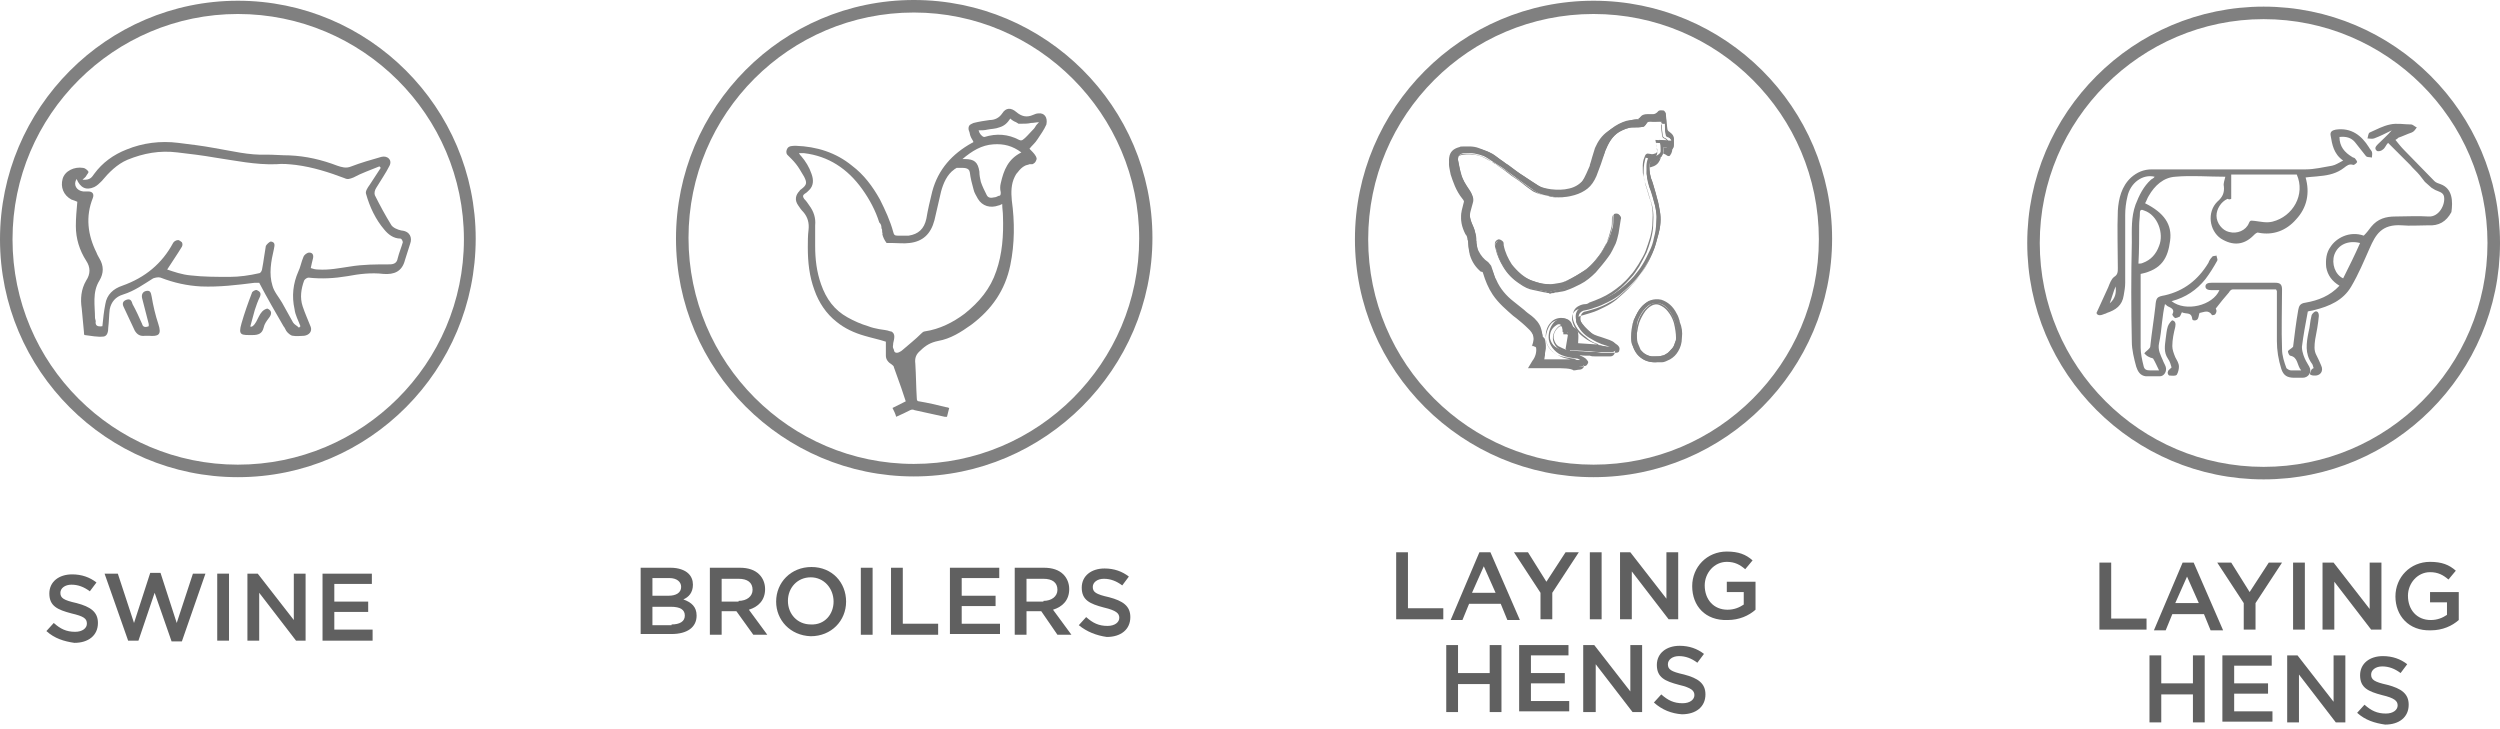 <svg xmlns="http://www.w3.org/2000/svg" xmlns:xlink="http://www.w3.org/1999/xlink" id="Camada_2_00000083802491593053382780000001614076195306383776_" x="0px" y="0px" viewBox="0 0 339.5 99" style="enable-background:new 0 0 339.5 99;" xml:space="preserve"><style type="text/css">	.st0{fill:#808080;}	.st1{fill:#606060;}</style><path class="st0" d="M32.3,64.8C14.5,64.8,0,50.3,0,32.5S14.5,0.1,32.3,0.1s32.3,14.5,32.3,32.3S50.2,64.8,32.3,64.8L32.3,64.8z  M32.3,1.9C15.5,1.9,1.7,15.6,1.7,32.5s13.7,30.6,30.6,30.6S63,49.4,63,32.5S49.2,1.9,32.3,1.9z"></path><path class="st0" d="M124.1,64.7c-17.8,0-32.3-14.5-32.3-32.3S106.2,0,124.1,0s32.4,14.5,32.4,32.3S141.9,64.7,124.1,64.7 L124.1,64.7z M124.1,1.7c-16.9,0-30.6,13.7-30.6,30.6S107.2,63,124.1,63s30.6-13.7,30.6-30.6S140.9,1.7,124.1,1.7z"></path><path class="st0" d="M216.4,64.8c-17.8,0-32.4-14.5-32.4-32.3s14.5-32.4,32.4-32.4s32.4,14.5,32.4,32.3S234.3,64.8,216.4,64.8 L216.4,64.8z M216.4,1.9c-16.9,0-30.6,13.7-30.6,30.6s13.7,30.6,30.6,30.6s30.6-13.7,30.6-30.6S233.3,1.9,216.4,1.9z"></path><path class="st0" d="M141,15.4c-0.2,0-0.5,0.1-0.7,0.2c-0.9,0.4-1.6,0.2-2.3-0.4s-1.4-0.6-1.9,0.2c-0.4,0.6-1,0.9-1.7,0.9 c-0.7,0.1-1.4,0.2-2.2,0.4c-0.2,0.1-0.5,0.2-0.6,0.4c-0.1,0.2-0.1,0.5,0,0.7c0.1,0.2,0.1,0.5,0.2,0.7c0.1,0.3,0.3,0.5,0.4,0.8 c-0.1,0-0.1,0.1-0.2,0.1c-2.7,1.5-4.6,3.6-5.4,6.6c-0.3,1.2-0.6,2.5-0.8,3.7c-0.3,1.4-1.1,2.1-2.4,2.3c-0.5,0-1,0-1.5,0 c-0.4,0-0.5-0.1-0.6-0.5c-0.4-1.5-1.1-3-1.8-4.4c-1-1.8-2.2-3.4-3.8-4.6c-2.2-1.8-4.8-2.6-7.6-2.7c-0.5,0-1,0-1.2,0.4 c-0.1,0.2-0.2,0.5,0,0.8c0.1,0.1,0.2,0.2,0.3,0.3c0.1,0.1,0.2,0.2,0.3,0.3c0.4,0.4,0.8,0.9,1.1,1.4c0.2,0.3,0.4,0.7,0.6,1 c0.4,0.8,0.4,1.1-0.4,1.7c-0.1,0.1-0.2,0.1-0.2,0.2c-0.6,0.6-0.7,1.3-0.2,2c0.2,0.3,0.4,0.6,0.7,0.9c0.6,0.7,0.8,1.5,0.7,2.4 c-0.1,0.8-0.1,1.6-0.1,2.4c0,2,0.2,3.9,0.9,5.8c0.6,1.7,1.6,3.2,3,4.3c1.1,0.9,2.4,1.5,3.8,1.9c1,0.3,2,0.5,2.9,0.8 c0,0.6,0,1.2,0,1.9c0,0.5,0.3,0.9,0.8,1.2c0.1,0.1,0.3,0.2,0.3,0.4c0.3,0.9,0.7,1.9,1,2.8c0.2,0.6,0.4,1.2,0.6,1.8 c-0.6,0.3-1.2,0.6-1.8,0.9c0.2,0.4,0.4,0.8,0.5,1.2c0.7-0.3,1.3-0.6,1.9-0.9c0.2-0.1,0.4-0.1,0.6,0c1.4,0.3,2.7,0.6,4.1,0.9 c0.1,0,0.2,0,0.3,0c0.1-0.4,0.2-0.8,0.3-1.2c-0.1,0-0.2-0.1-0.4-0.1c-1.2-0.3-2.5-0.6-3.7-0.8c-0.2,0-0.3-0.1-0.3-0.4 c-0.1-1.6-0.1-3.1-0.2-4.7c-0.1-0.8,0.1-1.3,0.7-1.8c0.7-0.7,1.4-1.1,2.4-1.3c1.7-0.3,3.1-1.2,4.5-2.2c2.8-2.1,4.6-4.7,5.3-8.1 c0.6-2.9,0.6-5.9,0.2-8.8c-0.1-1.1-0.1-2.2,0.4-3.2c0.1-0.2,0.2-0.4,0.4-0.6c0.3-0.4,0.6-0.7,1-0.9c0.2-0.1,0.4-0.1,0.6-0.2 c0.1,0,0.2,0,0.4,0c0.2-0.1,0.4-0.2,0.5-0.5c0.1-0.2,0.1-0.3,0-0.5c0-0.1-0.1-0.1-0.1-0.2c-0.2-0.3-0.5-0.6-0.8-0.9 c0.3-0.4,0.8-0.8,1.1-1.3c0.4-0.6,0.9-1.3,1.2-2C142.3,15.9,141.8,15.3,141,15.4L141,15.4z M135.3,36.8c-0.8,2.4-2.3,4.2-4.3,5.8 c-1.6,1.2-3.4,2.1-5.4,2.4c-0.2,0-0.4,0.2-0.5,0.3c-0.8,0.8-1.7,1.5-2.5,2.2c-0.2,0.2-0.8,0.6-1.1,0.3c-0.1-0.1-0.1-0.4-0.2-0.5 c-0.1-0.2,0-0.4,0-0.7c0.1-0.5,0.4-1.3-0.3-1.6c0,0,0,0-0.1,0c-0.5-0.2-1-0.2-1.5-0.3c-0.5-0.1-1-0.2-1.5-0.4 c-1-0.3-1.9-0.7-2.8-1.2c-1.8-1-2.9-2.5-3.6-4.5c-0.6-1.7-0.8-3.4-0.8-5.2c0-0.9,0-1.8,0-2.8c0.1-1-0.2-1.9-0.8-2.7 c-0.2-0.3-0.4-0.6-0.7-0.9c-0.2-0.3-0.2-0.5,0.1-0.7c0.2-0.1,0.4-0.3,0.6-0.5c0.6-0.6,0.6-1.4,0.3-2.2c-0.3-0.9-0.8-1.7-1.4-2.4 c-0.1-0.1-0.2-0.2-0.3-0.4c0.3,0,0.5,0,0.7,0c3.3,0.4,5.9,2.1,7.9,4.9c1,1.4,1.8,2.9,2.3,4.5c0.2,0.2,0.3,0.4,0.3,0.7 c0,0,0,0.1,0,0.1c0.1,0.1,0.1,0.3,0.1,0.5c0,0.1,0,0.1,0.1,0.2c0,0-0.1,0-0.1,0c0.1,0.5,0.3,0.9,0.6,1.3c0.2,0,0.5,0,0.8,0 c0.8,0,1.5,0.1,2.3,0c1.8-0.2,2.9-1.2,3.4-3.1c0.3-1.3,0.6-2.6,0.9-3.9c0.3-1.1,0.8-2.3,1.8-3c0.1-0.1,0.2-0.1,0.3-0.2 c0.1,0,0.2,0,0.3,0c0.6,0,1.4-0.1,1.5,0.6c0.1,0.8,0.3,1.6,0.5,2.3c0.1,0.5,0.4,0.9,0.6,1.3c0.6,1,1.7,1.3,2.8,0.9 c0.1,0,0.3-0.1,0.5-0.2c0,0.6,0.1,1.1,0.1,1.6C136.3,32,136.1,34.5,135.3,36.8L135.3,36.8z M135.9,24.9c-0.1,0.4-0.1,0.8,0,1.2 c0,0.3,0,0.5-0.3,0.5c-0.2,0.1-0.4,0.2-0.6,0.2c-0.4,0.1-0.8,0.1-1-0.3c-0.3-0.6-0.6-1.2-0.8-1.8c-0.1-0.4-0.2-0.9-0.2-1.4 c-0.2-1.3-0.7-1.7-2-1.7c-0.1,0-0.1,0-0.3,0c1.3-1.1,2.6-1.9,4.2-2c1.4-0.1,2.6,0.2,3.8,1.1C136.9,21.6,136.3,23.1,135.9,24.9 L135.9,24.9z M140.6,17.2c-0.1,0.2-0.3,0.4-0.5,0.6c-0.4,0.4-0.7,0.8-1.1,1.1c-0.2,0.2-0.4,0.2-0.6,0.1c-1.5-0.8-3.1-0.9-4.7-0.4 c-0.2,0-0.3-0.1-0.4-0.2c-0.1-0.1-0.2-0.2-0.3-0.4c0-0.1-0.1-0.2-0.1-0.3c0.4,0,0.8,0,1.2-0.1c0.5-0.1,1.1-0.1,1.6-0.3 c0.7-0.2,1.1-0.6,1.5-1.2c0.2,0.2,0.5,0.4,0.8,0.5c0.1,0.1,0.2,0.1,0.3,0.2c0.1,0,0.3,0,0.5,0c0.4,0,0.8,0,1.2-0.1 c0.4,0,0.7-0.1,1.1-0.1C140.9,16.8,140.7,17,140.6,17.2L140.6,17.2z"></path><g>	<path class="st0" d="M12.8,23.6c1.1-1.5,2.6-2.6,4.4-3.3c2.2-0.9,4.6-1.2,7-0.9c1.6,0.2,3.3,0.4,4.9,0.7c2.4,0.4,4.7,1,7.1,0.9  c1,0,2.1,0.1,3.1,0.1c2.3,0.1,4.4,0.6,6.5,1.4c0.6,0.2,1.2,0.4,1.9,0.1c1.3-0.5,2.7-0.9,4.1-1.3c0.8-0.2,1.5,0.4,1.1,1.2  c-0.5,1-1.2,2-1.8,3c-0.2,0.3-0.3,0.7-0.2,1c0.7,1.4,1.4,2.7,2.2,4c0.2,0.4,0.9,0.7,1.4,0.8c1.2,0.1,1.5,1,1.2,1.8  c-0.2,0.7-0.5,1.5-0.7,2.2c-0.4,1.6-1.5,2-2.9,1.9c-1.7-0.2-3.3,0-4.9,0.3c-1.8,0.3-3.5,0.4-5.3,0.2c-0.2,0-0.5,0.2-0.6,0.4  c-0.4,1.1-0.6,2.3-0.2,3.5c0.3,0.9,0.7,1.8,1.1,2.8c0.2,0.6-0.2,1.1-0.9,1.2c-0.5,0-1,0.1-1.5,0c-0.3,0-0.6-0.3-0.8-0.5  c-0.2-0.2-0.3-0.6-0.5-0.8c-1.1-1.9-2.2-3.8-3.3-5.9c-0.1,0-0.3,0-0.6,0c-2.4,0.3-4.8,0.6-7.3,0.5c-1.9-0.1-3.7-0.5-5.5-1.2  c-0.3-0.1-0.7,0-1,0.1c-1.3,0.8-2.5,1.7-4.1,2.2c-1,0.3-1.6,1-1.8,2c-0.1,0.8-0.1,1.7-0.2,2.5c0,0.5-0.1,1.1-0.6,1.2  c-0.9,0.1-1.7-0.1-2.6-0.2c-0.1,0-0.1-0.3-0.1-0.4c-0.1-1.1-0.2-2.1-0.3-3.2c-0.2-1.3-0.1-2.6,0.6-3.8c0.6-0.9,0.6-1.8,0-2.7  c-0.9-1.4-1.4-3-1.4-4.7c0-1.1,0.1-2.2,0.2-3.3c-0.2-0.1-0.5-0.2-0.8-0.3c-1.1-0.6-1.5-1.7-1.2-2.8c0.3-1.1,1.6-1.7,2.8-1.5  c0.2,0,0.6,0.3,0.7,0.5c0.1,0.1-0.2,0.4-0.3,0.6c-0.1,0.2-0.3,0.3-0.5,0.5C12.3,24.5,12.5,24,12.8,23.6L12.8,23.6z M25.9,37.4  c1.7,0.2,3.5,0.2,5.3,0.2c1.3,0,2.7-0.2,4-0.5c0.2,0,0.4-0.4,0.4-0.6c0.2-1,0.3-2,0.5-3.1c0.1-0.2,0.5-0.6,0.7-0.6  c0.6,0.1,0.5,0.5,0.4,1c-0.4,1.7-0.7,3.4-0.2,5c0.2,0.8,0.9,1.6,1.3,2.3c0.5,0.9,1,1.8,1.5,2.7c0.2,0.3,0.5,0.4,0.8,0.7  c0.1-0.1,0.1-0.1,0.2-0.2c-0.3-0.8-0.7-1.5-0.8-2.3c-0.4-1.8-0.2-3.5,0.5-5.1c0.3-0.6,0.4-1.3,0.7-2c0.1-0.3,0.5-0.6,0.8-0.6  c0.5,0,0.6,0.4,0.5,0.8c-0.1,0.4-0.2,0.8-0.3,1.3c0.3,0.1,0.6,0.2,1,0.2c1.5,0.1,2.9-0.2,4.3-0.4c1.8-0.3,3.6-0.3,5.4-0.3  c0.6,0,1-0.2,1.1-0.8c0.2-0.8,0.5-1.5,0.7-2.2c0-0.2-0.2-0.5-0.3-0.5c-1,0-1.7-0.6-2.2-1.2c-1.2-1.4-2-3.1-2.5-4.9  c-0.1-0.3,0.2-0.8,0.5-1.2c0.5-0.8,1-1.5,1.5-2.3c-0.1-0.1-0.1-0.2-0.2-0.2c-1.2,0.5-2.4,0.9-3.5,1.5c-0.5,0.2-0.8,0.3-1.2,0.1  c-2.1-0.8-4.3-1.5-6.6-1.8c-0.9-0.1-1.8-0.2-2.7-0.1c-2.8,0.1-5.6-0.5-8.3-0.9c-1.7-0.3-3.4-0.5-5.1-0.7c-2.4-0.3-4.6,0.1-6.8,1  c-1.4,0.6-2.5,1.7-3.5,2.9c-0.3,0.3-0.6,0.6-1,0.8c-1.1,0.5-1.9,0.1-2.4-1.1c-0.5,0.8,0,1.6,0.9,1.7c0.2,0,0.5,0,0.7,0  c0.6,0,0.8,0.4,0.6,0.9c-1,2.5-0.7,5,0.5,7.4c0.1,0.3,0.3,0.6,0.4,0.8c0.6,1,0.6,2,0,3c-1,1.6-0.6,3.4-0.6,5.1  c0,0.1,0.1,0.3,0.1,0.4c-0.1,0.6,0.2,0.8,0.9,0.7c0.1-1,0.2-2,0.4-3c0.2-1.3,1.1-2.1,2.3-2.5c3.1-1.1,5.4-3,6.9-5.8  c0.1-0.2,0.4-0.4,0.7-0.4c0.1,0,0.4,0.2,0.5,0.3c0.1,0.2,0.1,0.4,0,0.6c-0.6,1-1.3,2-2,3.1C23.6,36.9,24.7,37.3,25.9,37.4  L25.9,37.4z"></path>	<path class="st0" d="M20.2,44.3c-0.5,0.2-0.8,0.1-0.9-0.3c-0.4-0.9-0.8-1.8-1.3-2.7c-0.1-0.3-0.2-0.8-0.8-0.6  c-0.6,0.2-0.6,0.6-0.4,1c0.5,1.1,1,2.1,1.5,3.2c0.3,0.5,0.7,0.8,1.4,0.7c0.1,0,0.3,0,0.5,0c1.3,0.1,1.8-0.1,1.3-1.6  c-0.4-1.2-0.7-2.5-0.9-3.7c-0.1-0.4-0.1-0.9-0.7-0.8c-0.6,0.1-0.7,0.6-0.6,1c0.3,1.2,0.6,2.3,0.9,3.5  C20.2,44.1,20.2,44.2,20.2,44.3L20.2,44.3z"></path>	<path class="st0" d="M34,44.3c0.2-0.7,0.4-1.5,0.6-2.2c0.2-0.6,0.4-1.2,0.7-1.8c0.2-0.5,0-0.7-0.4-0.9c-0.2-0.1-0.7,0.2-0.7,0.4  c-0.5,1.3-1,2.7-1.4,4.1c-0.5,1.7,0,1.6,1.5,1.6c0.8,0,1.3-0.2,1.5-1c0.1-0.5,0.4-0.9,0.7-1.3c0.4-0.5,0.5-1-0.2-1.3  c-1.2,0.3-1.2,1.8-2,2.4C34.1,44.4,34,44.4,34,44.3L34,44.3z"></path></g><g>	<g>		<path class="st0" d="M207.7,49.9c0.2-0.3,0.3-0.5,0.5-0.8c0.4-0.6,0.6-1.2,0.5-1.9c0-0.1-0.1-0.2-0.2-0.2   c-0.1-0.1-0.3-0.1-0.4-0.2c0.4-1,0.1-1.8-0.6-2.5c-0.6-0.6-1.3-1.2-2-1.7c-1.1-0.8-2-1.8-2.8-2.9c-0.6-0.9-1-1.9-1.3-2.9   c0-0.1-0.2-0.2-0.3-0.3c-0.8-0.6-1.2-1.3-1.5-2.2c-0.2-0.7-0.2-1.4-0.3-2.1c0-0.3-0.1-0.6-0.3-0.9c-0.4-0.9-0.7-1.7-0.5-2.7   c0.1-0.4,0.2-0.8,0.3-1.2c0.1-0.3,0-0.6-0.2-0.9c-0.8-1-1.2-2.1-1.6-3.3c-0.1-0.6-0.3-1.1-0.2-1.8c0.1-0.8,0.6-1.2,1.3-1.4   c0.1,0,0.2-0.1,0.3-0.1c0.8,0,1.6-0.1,2.4,0.2c0.5,0.2,1.1,0.4,1.5,0.6c0.7,0.4,1.3,0.9,1.9,1.3c0.8,0.6,1.6,1.2,2.4,1.7   c0.8,0.5,1.5,1,2.3,1.5c0.5,0.3,1.1,0.4,1.7,0.5c0.9,0.1,1.7,0.1,2.5-0.1c0.9-0.2,1.6-0.7,2.1-1.4c0.5-0.7,0.8-1.5,1.1-2.3   c0.3-0.7,0.5-1.5,0.8-2.2c0.4-0.9,0.9-1.6,1.7-2.2c0.6-0.5,1.4-0.9,2.1-1.1c0.5-0.1,1-0.1,1.5-0.2c0.1,0,0.2,0,0.3-0.2   c0.2-0.4,0.6-0.5,1-0.5c0.3,0,0.6,0,0.8,0c0.2,0,0.4-0.1,0.6-0.3c0.2-0.3,0.5-0.2,0.8-0.2c0.1,0,0.3,0.3,0.3,0.4   c0.1,0.7,0.1,1.3,0.2,2c0,0.2,0.1,0.4,0.3,0.5c0.4,0.3,0.7,0.6,0.6,1.2c0,0.4,0.1,0.9-0.3,1.3c-0.4-0.1-0.7-0.5-1.1-0.4   c0.1,1.1-0.5,1.9-1.8,2c-0.2,0.7-0.1,1.5,0.1,2.2c0.3,0.9,0.6,1.7,0.8,2.6c0.2,0.6,0.3,1.2,0.4,1.8c0.2,1.1,0.1,2.2-0.2,3.2   c-0.2,0.8-0.4,1.7-0.8,2.5c-0.6,1.3-1.3,2.6-2.3,3.7c-0.6,0.7-1.4,1.4-2.1,2c-0.5,0.4-1,0.7-1.6,1c-0.6,0.3-1.2,0.6-1.9,0.8   c-0.5,0.2-1,0.3-1.5,0.4c-0.5,0.2-0.8,0.7-0.5,1.2c0.4,0.7,1,1.3,1.6,1.8c0.5,0.4,1.2,0.5,1.7,0.7c0.5,0.2,1.1,0.3,1.5,0.7   c0.2,0.2,0.3,0.5,0.2,0.8c-0.1,0.2-0.3,0.4-0.5,0.4c-0.7,0-1.3,0-2,0c-0.5,0-0.9-0.1-1.4-0.1c-0.9-0.1-1.9-0.1-2.8-0.2   c-0.1,0-0.2-0.1-0.2-0.1c0.1-0.6,0.2-1.2,0.3-1.8c0.1-0.5,0-0.4-0.5-0.5c-0.1,0-0.1,0-0.2,0c0-0.2,0-0.5-0.1-0.7   c-0.1-0.4-0.4-0.5-0.8-0.2c-0.6,0.4-0.9,1-0.8,1.8c0.1,0.4,0.3,0.8,0.7,1.1c0.5,0.3,1,0.5,1.6,0.6c0.7,0.2,1.4,0.2,1.9,0.7   c0.2,0.1,0.4,0.3,0.5,0.5c0.2,0.4,0,0.8-0.5,0.9c-0.2,0-0.5,0.1-0.8,0.1c-2.1,0-4.1,0-6.2,0L207.7,49.9L207.7,49.9z M225.6,16.5   c-0.5,0-1,0.1-1.5,0c-0.3,0-0.5,0.1-0.6,0.4c-0.1,0.1-0.2,0.3-0.3,0.3c-0.5,0.1-1,0.1-1.4,0.1c-0.7,0-1.3,0.3-1.9,0.6   c-1,0.6-1.5,1.6-1.9,2.6c-0.2,0.6-0.4,1.2-0.6,1.8c-0.2,0.5-0.4,1.1-0.6,1.6c-0.3,0.7-0.7,1.3-1.2,1.7c-0.5,0.4-1.1,0.7-1.8,0.9   c-0.7,0.2-1.4,0.3-2.2,0.3c-0.4,0-0.8-0.1-1.3-0.2c-0.7-0.1-1.3-0.3-1.8-0.6c-0.7-0.5-1.4-1-2.1-1.5c-0.6-0.4-1.2-0.9-1.8-1.3   c-0.5-0.4-1-0.7-1.5-1c-0.5-0.3-1-0.7-1.6-1c-0.8-0.3-1.7-0.5-2.6-0.4c-0.5,0-1,0.3-0.9,1c0.1,0.6,0.2,1.1,0.4,1.7   c0.2,0.9,0.7,1.7,1.2,2.5c0.4,0.5,0.6,1,0.4,1.6c-0.1,0.4-0.2,0.7-0.3,1.1c-0.2,0.7,0,1.3,0.3,1.9c0.2,0.4,0.3,0.8,0.4,1.2   c0.1,0.4,0.1,0.8,0.1,1.2c0.1,0.5,0.1,0.9,0.3,1.4c0.3,0.6,0.7,1.2,1.3,1.5c0.1,0.1,0.3,0.3,0.4,0.5c0.3,0.6,0.5,1.3,0.7,1.9   c0.5,1.2,1.4,2.1,2.3,3c0.8,0.7,1.7,1.3,2.5,2c0.6,0.5,1.1,1,1.3,1.7c0.1,0.4,0.1,0.8,0.2,1.1c0.1,0.2,0.3,0.2,0.3,0.4   c0.1,0.3,0.1,0.5,0.1,0.8c-0.1,0.5-0.1,1.1-0.2,1.6h4.9c-0.2-0.1-0.3-0.2-0.4-0.2c-0.8-0.1-1.5-0.2-2.2-0.5   c-0.9-0.4-1.7-1.4-1.7-2.4c0-0.7,0.2-1.4,0.7-2c0.6-0.7,2.1-0.9,2.5,0.3c0.1,0.2,0.1,0.3,0.3,0.4c0.3,0.2,0.5,0.4,0.5,0.7   c0.1,0.5,0,1,0,1.5c1.4,0.1,2.9,0.2,4.3,0.4c-0.5-0.2-1-0.3-1.4-0.5c-0.5-0.2-1-0.5-1.5-0.8c-0.9-0.6-1.5-1.4-1.7-2.5   c-0.1-0.7,0.1-1.3,0.9-1.7c0.4-0.2,0.9-0.2,1.3-0.4c1.1-0.3,2.1-0.8,3.1-1.4c1-0.7,1.9-1.5,2.6-2.3c0.4-0.5,0.8-1,1.1-1.5   c0.4-0.6,0.7-1.3,1-1.9c0.3-0.6,0.5-1.2,0.6-1.8c0.2-0.7,0.3-1.4,0.3-2c0.1-1.1,0-2.2-0.4-3.3c-0.2-0.6-0.4-1.3-0.6-2   c-0.1-0.5-0.2-0.9-0.3-1.4c0-0.7-0.1-1.4,0.2-2.1c0.1-0.5,0.1-0.5,0.6-0.4c0.3,0.1,0.6,0.1,0.9-0.2c0.3-0.2,0.2-0.5,0.2-0.9   s-0.1-0.6-0.2-1c0.6,0,1.1,0.1,1.7,0.1c-0.1-0.3-0.3-0.4-0.6-0.5c-0.1,0-0.2-0.2-0.2-0.3c-0.1-0.5-0.1-1-0.1-1.5   C225.7,16.9,225.6,16.7,225.6,16.5L225.6,16.5z"></path>		<path class="st0" d="M211.1,50c-0.5,0-1,0-1.5,0h-2.1l0.3-0.5c0.1-0.2,0.2-0.3,0.3-0.5c0.4-0.5,0.6-1.2,0.5-1.8   c0,0-0.1-0.1-0.1-0.1c-0.1,0-0.2-0.1-0.3-0.1c-0.1,0-0.1,0-0.1,0l-0.1,0l0.1-0.1c0.4-0.8,0.2-1.6-0.6-2.3c-0.5-0.5-1.1-1-1.6-1.4   l-0.4-0.3c-0.9-0.8-2-1.7-2.8-2.9c-0.6-0.9-1-1.9-1.3-2.9c0-0.1-0.1-0.2-0.2-0.2l-0.1,0c-0.7-0.6-1.2-1.3-1.5-2.3   c-0.1-0.5-0.2-1-0.2-1.5c0-0.2,0-0.4-0.1-0.5c0-0.3-0.1-0.6-0.3-0.8c-0.5-1-0.7-1.9-0.5-2.8c0.1-0.3,0.2-0.6,0.2-0.9   c0-0.1,0.1-0.2,0.1-0.3c0.1-0.3,0-0.6-0.2-0.8c-0.9-1.1-1.3-2.4-1.6-3.3c-0.1-0.6-0.3-1.2-0.2-1.8c0.1-0.8,0.6-1.3,1.4-1.5h0   c0.1,0,0.2-0.1,0.2-0.1h0.1c0.8,0,1.6,0,2.3,0.2c0.6,0.2,1.1,0.4,1.5,0.7c0.5,0.3,1,0.7,1.5,1c0.1,0.1,0.3,0.2,0.4,0.3   c0.3,0.2,0.6,0.5,1,0.7c0.5,0.3,0.9,0.7,1.4,1c0.7,0.5,1.5,1,2.3,1.5c0.4,0.2,0.9,0.3,1.3,0.4c0.1,0,0.2,0,0.3,0   c0.8,0.1,1.6,0.1,2.4-0.1s1.6-0.7,2-1.4c0.4-0.7,0.7-1.4,1-2.1l0-0.1c0.1-0.3,0.2-0.6,0.3-1c0.1-0.4,0.3-0.9,0.4-1.3   c0.4-0.9,0.9-1.7,1.8-2.3c0.7-0.5,1.4-0.9,2.2-1.1c0.4-0.1,0.8-0.1,1.2-0.2c0.1,0,0.2,0,0.3,0c0.1,0,0.2,0,0.2-0.1   c0.2-0.4,0.6-0.6,1.1-0.6c0.3,0,0.5,0,0.8,0c0.2,0,0.4-0.1,0.5-0.2c0.3-0.3,0.7-0.2,0.9-0.2c0.2,0.1,0.4,0.4,0.4,0.6   c0.1,0.4,0.1,0.9,0.1,1.3c0,0.2,0,0.5,0.1,0.7c0,0.2,0.1,0.3,0.2,0.4c0.5,0.4,0.7,0.8,0.7,1.3c0,0.1,0,0.2,0,0.3   c0,0.4,0,0.7-0.3,1.1l-0.1,0.1l-0.1,0c-0.1,0-0.3-0.1-0.4-0.2c-0.2-0.1-0.4-0.2-0.6-0.2c0,0.5-0.1,0.9-0.4,1.3   c-0.3,0.4-0.8,0.6-1.5,0.7c-0.1,0.6-0.1,1.3,0.1,2c0.1,0.4,0.2,0.8,0.4,1.1c0.2,0.5,0.3,1,0.4,1.5c0.2,0.6,0.3,1.3,0.4,1.8   c0.2,1,0.1,2.1-0.2,3.3l-0.1,0.3c-0.2,0.7-0.4,1.5-0.7,2.2c-0.6,1.4-1.4,2.7-2.4,3.7c-0.6,0.7-1.3,1.3-2.1,2c-0.5,0.4-1,0.7-1.6,1   c-0.6,0.3-1.2,0.6-1.9,0.8c-0.3,0.1-0.7,0.2-1,0.3c-0.1,0-0.3,0.1-0.4,0.1c-0.2,0.1-0.4,0.2-0.5,0.4c-0.1,0.2-0.1,0.4,0,0.6   c0.4,0.8,1,1.2,1.6,1.7c0.3,0.3,0.7,0.4,1.1,0.5c0.2,0,0.4,0.1,0.6,0.2c0.1,0,0.2,0.1,0.3,0.1c0.4,0.2,0.9,0.3,1.3,0.6   c0.3,0.2,0.4,0.5,0.3,0.9c-0.1,0.3-0.3,0.5-0.6,0.5c-0.7,0-1.4,0-2,0c-0.3,0-0.6,0-0.8-0.1c-0.2,0-0.4,0-0.6,0   c-0.4,0-0.9-0.1-1.4-0.1c-0.1,0-0.2,0-0.3,0c0.3,0.1,0.6,0.2,0.9,0.4c0.2,0.2,0.4,0.3,0.5,0.5c0.1,0.2,0.1,0.5,0.1,0.7   c-0.1,0.2-0.3,0.4-0.6,0.4c-0.3,0-0.5,0.1-0.8,0.1C213.3,50,212.2,50,211.1,50L211.1,50z M208,49.8h1.7c1.6,0,3.1,0,4.7,0   c0.2,0,0.5,0,0.8-0.1c0.2,0,0.3-0.1,0.4-0.3c0.1-0.1,0.1-0.3,0-0.4c-0.1-0.1-0.2-0.3-0.4-0.4c-0.4-0.3-1-0.4-1.5-0.5   c-0.1,0-0.2,0-0.4-0.1c-0.5-0.1-1.1-0.3-1.6-0.6c-0.4-0.3-0.7-0.7-0.8-1.2c-0.1-0.7,0.2-1.4,0.8-1.9c0.3-0.2,0.5-0.2,0.6-0.2   c0.1,0,0.3,0.2,0.4,0.5c0,0.2,0.1,0.3,0.1,0.5c0,0,0,0.1,0,0.1c0,0,0.1,0,0.1,0c0.1,0,0.1,0,0.2,0c0.4,0.1,0.4,0.2,0.4,0.7   c0,0.4-0.1,0.8-0.2,1.2c0,0.2-0.1,0.3-0.1,0.5c0,0,0.1,0,0.1,0c0.5,0,1,0.1,1.4,0.1c0.4,0,0.9,0.1,1.4,0.1c0.2,0,0.4,0,0.6,0   c0.3,0,0.6,0.1,0.8,0.1c0.6,0,1.3,0,2,0c0.2,0,0.4-0.1,0.4-0.3c0.1-0.3,0-0.5-0.2-0.7c-0.3-0.3-0.8-0.4-1.2-0.6   c-0.1,0-0.2-0.1-0.3-0.1c-0.2-0.1-0.4-0.1-0.6-0.2c-0.4-0.1-0.8-0.2-1.2-0.5c-0.6-0.5-1.3-1-1.7-1.8c-0.1-0.3-0.1-0.6,0-0.9   s0.4-0.5,0.6-0.5c0.1,0,0.3-0.1,0.4-0.1c0.3-0.1,0.7-0.2,1-0.3c0.6-0.2,1.3-0.5,1.8-0.8c0.6-0.3,1.1-0.6,1.5-1   c0.8-0.7,1.5-1.3,2.1-2c0.9-1,1.7-2.3,2.3-3.7c0.3-0.7,0.5-1.4,0.7-2.2l0.1-0.3c0.3-1.1,0.4-2.2,0.2-3.2c-0.1-0.5-0.2-1.2-0.4-1.8   c-0.1-0.5-0.3-1-0.4-1.5c-0.1-0.4-0.2-0.8-0.4-1.2c-0.2-0.8-0.3-1.5-0.1-2.2l0-0.1h0.1c0.6-0.1,1.1-0.3,1.4-0.6   c0.2-0.3,0.4-0.7,0.3-1.2l0-0.1h0.1c0.3,0,0.6,0.1,0.8,0.2c0.1,0,0.2,0.1,0.3,0.1c0.2-0.3,0.2-0.5,0.2-0.9c0-0.1,0-0.2,0-0.3   c0-0.4-0.2-0.8-0.6-1c-0.3-0.2-0.3-0.4-0.3-0.6c0-0.2,0-0.5-0.1-0.7c0-0.4-0.1-0.9-0.1-1.3c0-0.1-0.1-0.3-0.2-0.3   c-0.2-0.1-0.5-0.1-0.6,0.1c-0.2,0.2-0.5,0.3-0.7,0.3c-0.3,0.1-0.6,0-0.8,0c-0.5,0-0.8,0.1-0.9,0.4c-0.1,0.2-0.3,0.2-0.4,0.2   c-0.1,0-0.2,0-0.3,0c-0.4,0-0.8,0.1-1.1,0.2c-0.8,0.2-1.5,0.5-2.1,1c-0.8,0.6-1.3,1.4-1.7,2.2c-0.2,0.4-0.3,0.8-0.4,1.3   c-0.1,0.3-0.2,0.6-0.3,1l0,0.1c-0.3,0.7-0.6,1.5-1,2.2c-0.5,0.8-1.2,1.2-2.2,1.5c-0.9,0.2-1.8,0.3-2.6,0.1c-0.1,0-0.2,0-0.3,0   c-0.5-0.1-1-0.2-1.4-0.4c-0.8-0.5-1.6-1-2.3-1.5c-0.5-0.3-1-0.7-1.4-1c-0.3-0.2-0.6-0.5-1-0.7c-0.1-0.1-0.3-0.2-0.4-0.3   c-0.5-0.3-0.9-0.7-1.4-1c-0.4-0.2-0.9-0.4-1.5-0.6c-0.7-0.2-1.5-0.2-2.2-0.2h-0.1c-0.1,0-0.1,0-0.2,0h0c-0.7,0.2-1.1,0.6-1.2,1.3   c-0.1,0.6,0,1.2,0.2,1.7c0.4,1.4,0.9,2.4,1.5,3.2c0.2,0.3,0.3,0.6,0.2,1c0,0.1-0.1,0.2-0.1,0.3c-0.1,0.3-0.2,0.6-0.2,0.9   c-0.2,0.8,0,1.7,0.5,2.6c0.2,0.3,0.3,0.6,0.3,0.9c0,0.2,0,0.4,0.1,0.6c0.1,0.5,0.1,1,0.2,1.5c0.3,0.9,0.7,1.6,1.4,2.2l0.1,0   c0.1,0.1,0.3,0.2,0.3,0.4c0.3,1,0.7,2,1.3,2.9c0.8,1.2,1.8,2.1,2.8,2.9l0.4,0.3c0.6,0.5,1.1,0.9,1.7,1.4c0.8,0.8,1,1.6,0.7,2.5   l0,0c0.1,0,0.2,0.1,0.3,0.1c0.1,0,0.2,0.2,0.2,0.3c0.1,0.7-0.1,1.4-0.6,2C208.2,49.4,208.1,49.5,208,49.8L208,49.8L208,49.8z    M212,44.3c-0.1,0-0.2,0-0.3,0.1c-0.5,0.4-0.8,1-0.7,1.6c0.1,0.4,0.3,0.8,0.6,1c0.4,0.2,0.8,0.4,1.1,0.5c0-0.2,0.1-0.3,0.1-0.5   c0.1-0.4,0.1-0.8,0.2-1.2c0-0.2,0-0.3-0.2-0.4c-0.1,0-0.1,0-0.2,0c0,0-0.1,0-0.1,0c0,0-0.1,0-0.1,0h-0.1v-0.1c0-0.1,0-0.2,0-0.2   c0-0.2,0-0.3-0.1-0.5C212.3,44.5,212.2,44.3,212,44.3C212.1,44.3,212.1,44.3,212,44.3L212,44.3z M215,49.1h-5.7l0-0.2   c0-0.2,0-0.3,0.1-0.5c0.1-0.4,0.1-0.8,0.1-1.1c0-0.2,0-0.5-0.1-0.8c0,0-0.1-0.1-0.1-0.2c-0.1,0-0.1-0.1-0.1-0.1l0,0v0   c0-0.1,0-0.2-0.1-0.3c0-0.2-0.1-0.5-0.1-0.8c-0.2-0.7-0.8-1.2-1.2-1.6c-0.3-0.3-0.6-0.5-1-0.8c-0.5-0.4-1-0.8-1.5-1.3   c-0.9-0.8-1.8-1.8-2.3-3c-0.1-0.3-0.3-0.7-0.4-1c-0.1-0.3-0.2-0.6-0.3-0.9c-0.1-0.2-0.2-0.3-0.3-0.4c-0.6-0.4-1.1-1-1.4-1.6   c-0.2-0.4-0.2-0.8-0.3-1.2l0-0.2c0-0.2,0-0.4-0.1-0.5c0-0.2,0-0.4-0.1-0.6c-0.1-0.4-0.2-0.7-0.4-1.2c-0.4-0.8-0.4-1.4-0.3-2   c0.1-0.3,0.2-0.7,0.3-1.1c0.1-0.5,0-0.9-0.4-1.5c-0.4-0.6-1-1.5-1.2-2.5l0-0.1c-0.1-0.5-0.2-1-0.3-1.5c0-0.3,0-0.5,0.1-0.7   c0.2-0.3,0.7-0.4,0.9-0.4c0.9-0.1,1.9,0,2.7,0.4c0.4,0.2,0.9,0.5,1.3,0.7c0.1,0.1,0.2,0.2,0.4,0.2c0.4,0.3,0.9,0.6,1.5,1   c0.3,0.2,0.6,0.5,0.9,0.7c0.3,0.2,0.6,0.4,0.9,0.6l0.4,0.3c0.5,0.4,1.1,0.8,1.6,1.1c0.6,0.4,1.2,0.6,1.8,0.6c0.2,0,0.4,0,0.5,0.1   c0.2,0,0.5,0.1,0.7,0.1c0.8,0,1.5-0.1,2.1-0.3c0.7-0.2,1.3-0.5,1.8-0.9c0.5-0.4,0.9-1,1.2-1.7c0.1-0.3,0.2-0.5,0.3-0.8   c0.1-0.3,0.2-0.5,0.3-0.8c0.1-0.2,0.2-0.5,0.2-0.8c0.1-0.3,0.2-0.7,0.4-1c0.4-0.9,0.9-2,2-2.7c0.6-0.4,1.3-0.6,1.9-0.7l0.3,0   c0.4,0,0.8-0.1,1.1-0.1c0.1,0,0.2-0.1,0.2-0.2c0.1-0.3,0.4-0.5,0.7-0.4c0.3,0,0.6,0,1,0c0.1,0,0.3,0,0.5,0h0.1l0,0.2   c0,0.1,0,0.3,0.1,0.4c0,0.2,0,0.4,0,0.5c0,0.3,0.1,0.6,0.1,1c0,0,0.1,0.1,0.2,0.2c0.3,0.1,0.5,0.3,0.6,0.6l0,0.2l-1.7-0.1l0,0.2   c0.1,0.2,0.1,0.4,0.1,0.7c0.1,0.3,0.1,0.7-0.2,1c-0.3,0.3-0.6,0.3-1,0.2c-0.1,0-0.3-0.1-0.3-0.1c0,0-0.1,0.2-0.1,0.3v0   c-0.2,0.7-0.2,1.4-0.2,2c0,0.5,0.1,0.9,0.3,1.4c0.2,0.6,0.4,1.3,0.6,2c0.4,1,0.5,2,0.4,3.4c0,0.6-0.1,1.2-0.3,2   c-0.2,0.7-0.4,1.3-0.6,1.8c-0.3,0.6-0.6,1.2-1,1.9c-0.4,0.6-0.7,1.1-1.1,1.5c-0.9,1-1.7,1.8-2.7,2.4c-0.9,0.6-2,1.1-3.1,1.5   c-0.2,0.1-0.4,0.1-0.6,0.2c-0.2,0.1-0.5,0.1-0.8,0.2c-0.6,0.2-0.9,0.8-0.8,1.5c0.2,0.9,0.7,1.7,1.7,2.4c0.4,0.3,0.9,0.6,1.5,0.8   c0.2,0.1,0.5,0.2,0.7,0.2c0.2,0.1,0.5,0.1,0.7,0.2l0.8,0.3l-5.3-0.5v-0.1c0-0.2,0-0.3,0-0.5c0-0.4,0-0.7,0-1   c0-0.3-0.2-0.5-0.4-0.6c-0.1-0.1-0.2-0.2-0.3-0.5c-0.2-0.5-0.6-0.7-0.9-0.7c-0.5-0.1-1.1,0.1-1.4,0.5c-0.4,0.5-0.6,1.1-0.7,1.9   c0,0.9,0.7,1.9,1.6,2.3c0.7,0.3,1.5,0.4,2.1,0.5c0.1,0,0.2,0,0.3,0.1c0.1,0,0.1,0,0.2,0.1L215,49.1L215,49.1z M209.6,48.8h3.7   c-0.5-0.1-1.1-0.2-1.6-0.5c-1-0.4-1.8-1.5-1.8-2.5c0-0.8,0.2-1.5,0.7-2c0.4-0.5,1.1-0.7,1.7-0.6c0.5,0.1,0.9,0.4,1.1,0.9   c0.1,0.2,0.2,0.3,0.2,0.3c0.3,0.2,0.5,0.5,0.6,0.8c0,0.3,0,0.7,0,1.1c0,0.1,0,0.2,0,0.3l3,0.2c-0.1,0-0.2-0.1-0.3-0.1   c-0.6-0.2-1.1-0.5-1.5-0.9c-1-0.7-1.6-1.6-1.8-2.5c-0.1-0.9,0.2-1.5,0.9-1.8c0.2-0.1,0.5-0.2,0.8-0.2c0.2,0,0.4-0.1,0.5-0.2   c1.1-0.4,2.1-0.8,3-1.4c0.9-0.6,1.8-1.3,2.6-2.3c0.4-0.4,0.7-0.9,1.1-1.5c0.4-0.7,0.8-1.3,1-1.9c0.2-0.5,0.4-1.2,0.6-1.8   c0.2-0.8,0.3-1.4,0.3-2c0.1-1.3,0-2.4-0.4-3.3c-0.2-0.7-0.4-1.4-0.6-2c-0.1-0.5-0.2-0.9-0.3-1.4c0-0.7-0.1-1.4,0.2-2.1v0   c0.1-0.2,0.1-0.4,0.3-0.5c0.1-0.1,0.3,0,0.5,0c0.3,0.1,0.5,0,0.8-0.1c0.2-0.2,0.2-0.4,0.1-0.7c0-0.2-0.1-0.4-0.1-0.6l-0.1-0.5   l1.6,0.1c-0.1-0.1-0.2-0.2-0.4-0.3c-0.1,0-0.3-0.2-0.3-0.4c0-0.3-0.1-0.6-0.1-1c0-0.2,0-0.4,0-0.5c0-0.1,0-0.3-0.1-0.4v0   c-0.1,0-0.2,0-0.4,0c-0.4,0-0.7,0-1,0c-0.3,0-0.4,0.1-0.5,0.3c-0.1,0.1-0.2,0.3-0.4,0.4c-0.4,0.1-0.8,0.1-1.2,0.1l-0.3,0   c-0.6,0-1.3,0.3-1.8,0.6c-1,0.6-1.5,1.6-1.9,2.5c-0.1,0.3-0.2,0.7-0.4,1c-0.1,0.3-0.2,0.5-0.3,0.8c-0.1,0.3-0.2,0.5-0.3,0.8   c-0.1,0.3-0.2,0.5-0.3,0.8c-0.3,0.7-0.7,1.3-1.3,1.8c-0.5,0.4-1.1,0.7-1.8,0.9c-0.7,0.2-1.4,0.3-2.2,0.3c-0.3,0-0.5,0-0.8-0.1   c-0.2,0-0.3-0.1-0.5-0.1c-0.7-0.1-1.3-0.3-1.9-0.6c-0.6-0.4-1.1-0.8-1.6-1.2l-0.4-0.3c-0.3-0.2-0.6-0.4-0.9-0.6   c-0.3-0.2-0.6-0.5-0.9-0.7c-0.6-0.4-1-0.7-1.4-1c-0.1-0.1-0.2-0.2-0.4-0.2c-0.4-0.3-0.8-0.5-1.2-0.7c-0.8-0.3-1.7-0.5-2.6-0.4   c-0.3,0-0.6,0.1-0.7,0.3c-0.1,0.1-0.1,0.3-0.1,0.5c0.1,0.5,0.2,1,0.3,1.5l0,0.1c0.2,1,0.8,1.8,1.2,2.4c0.3,0.4,0.6,1,0.4,1.7   c-0.1,0.4-0.2,0.8-0.3,1.1c-0.1,0.6,0,1.1,0.3,1.9c0.2,0.5,0.4,0.9,0.4,1.2c0.1,0.2,0.1,0.5,0.1,0.7c0,0.2,0,0.3,0.1,0.5l0,0.2   c0.1,0.4,0.1,0.8,0.3,1.1c0.3,0.6,0.7,1.1,1.3,1.5c0.2,0.2,0.3,0.4,0.4,0.5c0.1,0.3,0.2,0.6,0.3,0.9c0.1,0.3,0.2,0.7,0.4,1   c0.5,1.2,1.4,2.2,2.3,2.9c0.5,0.4,1,0.8,1.5,1.2c0.3,0.3,0.6,0.5,1,0.8c0.5,0.4,1.1,1,1.3,1.8c0.1,0.3,0.1,0.6,0.2,0.8   c0,0.1,0,0.2,0,0.2c0,0,0.1,0.1,0.1,0.1c0.1,0.1,0.2,0.2,0.2,0.3c0.1,0.3,0.1,0.6,0.1,0.9c0,0.4-0.1,0.8-0.1,1.2   C209.6,48.6,209.6,48.7,209.6,48.8L209.6,48.8z"></path>	</g>	<g>		<path class="st0" d="M221.6,45.7c0-0.7,0.1-1.2,0.2-1.7c0.1-0.3,0.1-0.6,0.2-0.8c0.2-0.5,0.5-1,0.8-1.4c0.3-0.4,0.7-0.7,1.2-0.9   c0.4-0.2,0.9-0.2,1.4-0.1c1,0.3,1.6,1,2,1.8c0.2,0.3,0.3,0.7,0.4,1.1c0.3,0.7,0.4,1.4,0.3,2.2c0,0.6-0.2,1.2-0.5,1.8   c-0.3,0.4-0.6,0.8-1,1c-0.3,0.2-0.7,0.3-1.1,0.4c-0.3,0-0.5,0.1-0.8,0.1c-1,0-1.8-0.4-2.4-1.1c-0.3-0.4-0.5-0.8-0.6-1.3   C221.6,46.3,221.6,45.9,221.6,45.7z M222.1,45.6C222.1,45.6,222.1,45.6,222.1,45.6c0,0.4,0.1,0.8,0.2,1.2c0.1,0.2,0.2,0.5,0.4,0.7   c0.4,0.5,0.9,0.8,1.6,0.9c0.1,0,0.2,0,0.3,0c0.4,0,0.8,0,1.1-0.1c0.3,0,0.5-0.2,0.8-0.4c0.2-0.2,0.4-0.4,0.6-0.6   c0.2-0.2,0.3-0.5,0.4-0.8c0.1-0.3,0.2-0.5,0.2-0.8c0.1-0.7-0.1-1.4-0.3-2.1c-0.2-0.5-0.4-1.1-0.8-1.5c-0.3-0.4-0.7-0.8-1.3-0.9   c-0.4-0.1-0.8,0-1.1,0.1c-0.5,0.2-0.9,0.7-1.2,1.1c-0.3,0.5-0.6,1-0.7,1.6C222.3,44.6,222.2,45.1,222.1,45.6L222.1,45.6z"></path>		<path class="st0" d="M224.9,49.2C224.9,49.2,224.8,49.2,224.9,49.2c-1.2,0-2-0.4-2.6-1.2c-0.3-0.4-0.5-0.8-0.7-1.3   c-0.1-0.3-0.1-0.5-0.1-0.8c0-0.1,0-0.2,0-0.2l0,0v0c0-0.7,0.1-1.2,0.2-1.7c0-0.1,0.1-0.2,0.1-0.3c0-0.2,0.1-0.3,0.2-0.5   c0.3-0.6,0.5-1.1,0.9-1.5c0.4-0.4,0.8-0.8,1.2-0.9c0.5-0.2,1-0.2,1.5-0.1c0.9,0.3,1.6,0.9,2.1,1.9c0.2,0.3,0.3,0.7,0.4,1l0,0.1   c0.3,0.7,0.4,1.4,0.3,2.2c0,0.7-0.2,1.3-0.5,1.8c-0.3,0.5-0.6,0.8-1.1,1.1c-0.4,0.2-0.8,0.4-1.1,0.4c-0.1,0-0.2,0-0.2,0   C225.2,49.2,225.1,49.2,224.9,49.2L224.9,49.2z M221.7,45.7c0,0.1,0,0.1,0,0.2c0,0.2,0.1,0.5,0.1,0.7c0.1,0.5,0.3,0.9,0.6,1.2   c0.6,0.7,1.3,1,2.3,1.1c0.2,0,0.3,0,0.5,0c0.1,0,0.2,0,0.2,0c0.4,0,0.7-0.2,1-0.4c0.4-0.3,0.7-0.6,1-1c0.3-0.5,0.5-1.1,0.5-1.7   c0-0.7-0.1-1.5-0.3-2.1l0-0.1c-0.1-0.3-0.2-0.7-0.4-1c-0.5-0.9-1.1-1.5-1.9-1.7c-0.4-0.1-0.9-0.1-1.3,0.1   c-0.4,0.2-0.8,0.5-1.1,0.9c-0.3,0.4-0.6,0.8-0.8,1.4c-0.1,0.2-0.1,0.3-0.1,0.5c0,0.1-0.1,0.2-0.1,0.3   C221.8,44.5,221.7,45.1,221.7,45.7L221.7,45.7z M224.6,48.6c-0.1,0-0.1,0-0.2,0c0,0-0.1,0-0.1,0c-0.7-0.1-1.2-0.4-1.7-1   c-0.2-0.2-0.3-0.5-0.4-0.7l0,0c-0.1-0.4-0.2-0.8-0.2-1.2h0l0-0.1l0.1-0.4c0.1-0.3,0.1-0.7,0.2-1c0.1-0.5,0.3-1.1,0.7-1.7   c0.4-0.6,0.8-0.9,1.2-1.2c0.4-0.2,0.8-0.2,1.2-0.1c0.5,0.2,0.9,0.5,1.3,1c0.4,0.5,0.6,1,0.8,1.6c0.3,0.8,0.4,1.5,0.3,2.2   c0,0.2-0.1,0.4-0.1,0.6c0,0.1-0.1,0.2-0.1,0.3c-0.1,0.3-0.2,0.6-0.4,0.8l-0.1,0.1c-0.2,0.2-0.4,0.4-0.6,0.6   c-0.3,0.2-0.6,0.3-0.8,0.4c-0.3,0.1-0.6,0.1-0.9,0.1C224.8,48.6,224.7,48.6,224.6,48.6C224.6,48.6,224.6,48.6,224.6,48.6   L224.6,48.6z M222.3,45.5L222.3,45.5l0,0.1c0,0.4,0,0.8,0.2,1.2l0,0c0.1,0.2,0.2,0.5,0.3,0.7c0.4,0.5,0.9,0.8,1.5,0.9   c0,0,0.1,0,0.1,0c0.1,0,0.1,0,0.2,0c0.1,0,0.2,0,0.3,0c0.3,0,0.6,0,0.8-0.1c0.2,0,0.5-0.2,0.7-0.3c0.2-0.1,0.4-0.3,0.5-0.5   l0.1-0.1c0.2-0.2,0.3-0.4,0.4-0.7c0-0.1,0.1-0.2,0.1-0.3c0.1-0.2,0.1-0.3,0.1-0.5c0-0.6-0.1-1.3-0.3-2.1c-0.2-0.6-0.4-1-0.8-1.5   c-0.3-0.4-0.7-0.7-1.2-0.9c-0.3-0.1-0.6-0.1-1,0.1c-0.4,0.2-0.8,0.6-1.1,1.1c-0.3,0.5-0.6,1.1-0.7,1.6c-0.1,0.3-0.1,0.7-0.2,1   L222.3,45.5L222.3,45.5z"></path>	</g>	<g>		<path class="st0" d="M210.3,39.7c-0.7-0.2-1.3-0.3-2-0.4c-0.7-0.1-1.4-0.5-2-0.9c-0.9-0.6-1.6-1.3-2.1-2.2c-0.5-0.7-0.8-1.5-1-2.3   c-0.1-0.2-0.1-0.4-0.1-0.7c0-0.2,0.2-0.4,0.4-0.5c0.1,0,0.3,0.1,0.4,0.2c0.1,0.1,0.1,0.3,0.1,0.4c0.2,1,0.6,1.9,1.2,2.6   c0.7,1,1.6,1.8,2.8,2.2c0.9,0.3,1.7,0.6,2.6,0.5s1.8-0.2,2.6-0.7c0.7-0.4,1.3-0.7,1.9-1.1c0.8-0.5,1.5-1.3,2-2   c0.5-0.6,0.8-1.3,1.2-2c0.3-0.6,0.5-1.3,0.7-1.9c0.1-0.4,0.1-0.9,0.1-1.4c0-0.4,0.1-0.5,0.4-0.5c0.3,0,0.5,0.2,0.5,0.5   c-0.1,0.6-0.2,1.3-0.3,1.9c-0.1,0.5-0.2,0.9-0.4,1.4c-0.3,0.6-0.6,1.2-1,1.8c-0.5,0.7-1.1,1.4-1.7,2.1c-0.6,0.6-1.3,1.2-2,1.6   c-0.6,0.3-1.2,0.6-1.8,0.8c-0.6,0.2-1.2,0.3-1.8,0.4C210.8,39.6,210.5,39.6,210.3,39.7C210.3,39.6,210.3,39.7,210.3,39.7   L210.3,39.7z"></path>		<path class="st0" d="M210.4,39.8l-0.1,0c-0.2,0-0.4-0.1-0.6-0.1c-0.5-0.1-0.9-0.2-1.4-0.3c-0.7-0.1-1.3-0.4-2-0.9   c-0.9-0.6-1.6-1.3-2.2-2.3c-0.4-0.7-0.8-1.5-1-2.4l0-0.1c-0.1-0.2-0.1-0.4-0.1-0.6c0-0.3,0.2-0.5,0.5-0.6c0.2,0,0.4,0.1,0.6,0.3   c0.1,0.1,0.1,0.3,0.1,0.4l0,0.1c0.2,1,0.6,1.8,1.1,2.6c0.8,1,1.7,1.8,2.7,2.2c1,0.4,1.8,0.5,2.6,0.5c0.7,0,1.7-0.2,2.6-0.6   c0.7-0.4,1.3-0.7,1.9-1.1c0.7-0.5,1.3-1.1,2-2c0.5-0.7,0.9-1.4,1.1-2c0.2-0.5,0.4-1.1,0.6-1.9c0.1-0.3,0.1-0.7,0.1-1   c0-0.1,0-0.2,0-0.3c0-0.3,0.1-0.6,0.6-0.6l0,0c0.2,0,0.4,0.1,0.5,0.2c0.1,0.1,0.2,0.3,0.1,0.5c-0.1,0.7-0.2,1.3-0.3,1.9   c-0.1,0.4-0.2,0.9-0.4,1.4c-0.3,0.6-0.6,1.3-1,1.8c-0.5,0.7-1.1,1.4-1.7,2.1c-0.6,0.6-1.3,1.2-2.1,1.6c-0.6,0.3-1.2,0.6-1.8,0.8   c-0.4,0.2-0.9,0.2-1.3,0.3c-0.2,0-0.3,0-0.5,0.1c-0.2,0-0.3,0-0.5,0.1c0,0-0.1,0-0.1,0L210.4,39.8L210.4,39.8z M203.4,32.8   C203.4,32.8,203.4,32.8,203.4,32.8c-0.2,0-0.3,0.2-0.3,0.3c0,0.2,0.1,0.4,0.1,0.6l0,0.1c0.2,0.9,0.6,1.6,1,2.3   c0.6,0.9,1.3,1.6,2.1,2.2c0.7,0.5,1.3,0.8,1.9,0.9c0.5,0.1,0.9,0.2,1.4,0.3c0.2,0,0.3,0.1,0.5,0.1v0h0.1c0.1,0,0.1,0,0.2,0   c0.1,0,0.3,0,0.4-0.1c0.2,0,0.3-0.1,0.5-0.1c0.4-0.1,0.9-0.2,1.3-0.3c0.6-0.2,1.2-0.5,1.8-0.8c0.8-0.4,1.4-0.9,2-1.5   c0.7-0.7,1.2-1.4,1.7-2.1c0.4-0.5,0.7-1.2,0.9-1.8c0.2-0.4,0.3-0.9,0.4-1.4c0.1-0.6,0.2-1.2,0.3-1.9c0-0.1,0-0.2-0.1-0.3   c-0.1-0.1-0.2-0.1-0.3-0.1l0,0c-0.2,0-0.3,0-0.3,0.4c0,0.1,0,0.2,0,0.3c0,0.4,0,0.7-0.1,1.1c-0.2,0.8-0.4,1.4-0.7,1.9   c-0.3,0.6-0.7,1.4-1.2,2c-0.7,0.9-1.4,1.6-2.1,2c-0.6,0.4-1.2,0.8-1.9,1.1c-0.9,0.5-1.9,0.6-2.7,0.7c-0.8,0.1-1.7-0.1-2.7-0.5   c-1.1-0.5-2-1.2-2.8-2.3c-0.6-0.8-1-1.7-1.2-2.7l0-0.1c0-0.1,0-0.2-0.1-0.3C203.6,32.8,203.5,32.8,203.4,32.8L203.4,32.8z"></path>	</g></g><path class="st0" d="M307.4,65.1c-17.7,0-32.1-14.4-32.1-32.1s14.4-32.1,32.1-32.1s32.1,14.4,32.1,32.1S325.1,65.1,307.4,65.1z  M307.4,2.6C290.7,2.6,277,16.3,277,33s13.6,30.4,30.4,30.4s30.4-13.6,30.4-30.4S324.1,2.6,307.4,2.6z"></path><g>	<path class="st0" d="M331.4,25c-0.3-0.1-0.6-0.2-0.8-0.4c-1.4-1.4-2.7-2.8-4.1-4.2c-0.4-0.4-0.8-0.9-1.2-1.4  c0.2-0.1,0.3-0.2,0.4-0.3c0.6-0.2,1.2-0.5,1.8-0.7c0.3-0.1,0.5-0.4,0.7-0.7c-0.3-0.1-0.5-0.4-0.8-0.4c-0.9,0-1.9-0.2-2.8,0  c-1,0.2-1.9,0.7-2.8,1.1c-0.2,0.1-0.2,0.5-0.3,0.8c0.3,0,0.6,0.1,0.9,0c0.8-0.3,1.6-0.7,2.4-1.1c-0.6,0.7-1.3,1.3-1.9,1.9  c-0.3,0.3-0.5,0.6-0.1,0.9c0.2,0.1,0.6,0,0.8-0.2c0.3-0.2,0.4-0.6,0.7-0.9c1.1,1.1,2,2,3,3c0.4,0.5,0.9,0.9,1.3,1.4  c0.2,0.3,0.5,0.6,0.7,0.9c0.3,0.3,0.6,0.5,0.9,0.8c0.2,0.1,0.3,0.2,0.5,0.3c0.4,0.2,1.1,0.3,1.2,0.9c0.2,1.1-0.7,2.8-2.1,2.7  c-1.5-0.1-3,0-4.5,0c-1.3,0-2.4,0.3-3.3,1.4c-0.3,0.4-0.6,0.8-1,1.2c-2-0.7-3.8,0.4-4.5,1.5c-0.6,0.8-0.7,1.8-0.6,2.8  c0.2,1.1,0.8,1.9,1.8,2.5c-1.3,1.4-2.9,2-4.6,2.3c-0.8,0.1-0.9,0.5-1,1c-0.3,1.7-0.5,3.4-0.7,5c-0.3,0.3-0.6,0.4-0.7,0.6  c0,0.1,0.1,0.5,0.3,0.6c1.1,0.2,0.9,1.3,1.5,2c-0.6,0-1,0-1.4,0c-0.2,0-0.5-0.2-0.6-0.3c-0.3-0.8-0.6-1.7-0.6-2.6  c-0.1-2.7,0-5.4,0-8.1c0-0.7-0.3-0.9-0.9-0.9c-1.3,0-2.6,0-4,0c-1.6,0-3.1,0-4.7,0c-0.4,0-0.8,0.1-0.8,0.5c0,0.4,0.4,0.5,0.8,0.5  c0.4,0,0.7,0,1.1,0c-0.9,2.1-4.6,3-6.5,1.5c1.9-0.5,3.4-1.5,4.6-3c0.6-0.8,1.1-1.6,1.6-2.5c0.1-0.2-0.1-0.5-0.1-0.7  c-0.2,0.1-0.5,0-0.6,0.2c-0.2,0.2-0.4,0.5-0.5,0.8c-1.4,2.3-3.3,3.8-5.9,4.4c-1.1,0.2-1.2,0.3-1.3,1.5c-0.2,1.8-0.5,3.6-0.7,5.5  c0,0.1-0.2,0.3-0.3,0.4c-0.2,0.2-0.4,0.3-0.5,0.5c0.2,0.2,0.4,0.4,0.7,0.5c0.1,0.1,0.4,0.1,0.5,0.2c0.3,0.5,0.5,1,0.8,1.6  c-0.5,0-0.8,0-1.2,0c-0.5,0-0.8-0.1-0.9-0.6c-0.2-0.8-0.4-1.7-0.4-2.5c0-3.3,0-6.7,0-10c2.9-0.6,3.7-2.2,4-4.5  c0.3-2.2-0.8-3.8-3.4-5.1c0.2-0.3,0.3-0.7,0.5-1c0.8-1.4,2-2.5,3.6-2.6c2.2-0.2,4.5,0,6.8,0c-0.1,0.5-0.3,0.9-0.2,1.3  c0.1,0.9-0.2,1.5-0.9,2.1c-1.4,1.4-1.1,3.9,0.5,5c1.6,1,3.1,0.9,4.4-0.4c0.2-0.2,0.5-0.5,0.7-0.4c2,0.4,3.8-0.3,5.1-1.8  c1.5-1.6,1.9-3.6,1.3-5.7c0.7-0.1,1.3-0.1,2-0.2c1.2-0.1,2.3-0.4,3.2-1.1c0.4-0.3,0.7-0.6,1.3-0.4c0.1,0,0.4-0.2,0.5-0.4  c0-0.1-0.2-0.4-0.3-0.5c-0.1-0.1-0.3-0.1-0.4-0.2c-1-0.6-1.7-1.4-1.7-2.7c0.9-0.1,1.6,0.1,2.1,0.7c0.5,0.6,1,1.3,1.5,1.9  c0.2,0.2,0.5,0.1,0.8,0.2c0-0.2,0.1-0.5,0-0.8c-0.1-0.2-0.3-0.4-0.4-0.6c-1-1.6-2.4-2.7-4.5-2.4c-0.5,0.1-0.8,0.3-0.7,0.8  c0.2,1.2,0.4,2.5,1.7,3.4c-0.6,0.3-1,0.6-1.5,0.7c-1.2,0.2-2.4,0.5-3.6,0.5c-7,0-14,0-20.9,0c-1.1,0-2,0.4-2.8,1.1  c-1.3,1.2-1.7,2.9-1.8,4.5c-0.1,2.6,0,5.2,0,7.8c0,0.5,0,0.9-0.5,1.2c-0.4,0.3-0.6,0.9-0.8,1.4c-0.5,1.1-1,2.2-1.6,3.5  c0.1,0.3,0.4,0.4,0.9,0.2c0.2-0.1,0.4-0.1,0.5-0.2c1.2-0.4,2.1-1,2.3-2.4c0.1-0.6,0.2-1.1,0.2-1.7c0-3.1,0-6.1,0-9.2  c0-0.8,0.1-1.7,0.3-2.5c0.4-1.9,2.1-3.1,3.7-2.7c-0.1,0.2-0.4,0.3-0.5,0.4c-1,0.9-1.6,2.1-2.1,3.4c-0.6,1.7-0.5,3.4-0.5,5.1  c-0.1,4.5-0.1,9,0,13.5c0,1.1,0.3,2.3,0.6,3.4c0.2,0.6,0.5,1.2,1.3,1.3c0.6,0,1.2,0,1.9,0c0.6,0,1-0.7,0.8-1.3  c-0.1-0.3-0.3-0.6-0.4-0.9c-0.3-0.7-0.7-1.4-0.5-2.3c0.2-0.9,0.3-1.9,0.4-2.8c0.1-0.8,0.2-1.7,0.4-2.5c0.2,0.1,0.2,0.2,0.4,0.3  c0.4,0.2,1,0.4,0.6,1.1c0,0.1,0.2,0.4,0.4,0.5c0.1,0,0.4-0.1,0.6-0.2c0.1-0.1,0.2-0.4,0.3-0.6c0.5,0.3,1.3-0.1,1.4,0.9  c0,0.3,0.7,0.3,0.8-0.1c0.1-0.2,0.1-0.5,0.2-0.7c0.6-0.1,1.2-0.5,1.7,0.3c0,0,0.3,0,0.4-0.1c0.1-0.1,0.2-0.3,0.2-0.5  c0-0.1-0.1-0.3-0.1-0.3c0.6-0.8,1.2-1.5,1.8-2.2c0.1-0.2,0.3-0.4,0.5-0.4c2,0,3.9,0,5.9,0c0,0.1,0.1,0.2,0.1,0.2c0,2.2,0,4.5,0,6.8  c0,1.3,0.2,2.5,0.6,3.8c0.3,0.9,0.8,1.2,1.8,1.2c0.4,0,0.8,0,1.1,0c0.8,0,1.3-0.8,0.9-1.5c-0.3-0.5-0.6-1-0.8-1.6  c-0.1-0.3-0.2-0.7-0.2-1.1c0.2-1.6,0.5-3.2,0.8-4.8c0.3-0.1,0.6-0.1,0.9-0.2c2-0.5,3.9-1.3,5-3.2c1-1.7,1.7-3.4,2.5-5.2  c0.8-1.8,1.6-3.3,4.4-3.1c1.1,0.1,2.3,0,3.5,0c1.5,0.1,2.5-0.5,3.2-1.8C333.1,27.4,333.1,25.6,331.4,25L331.4,25z M303,27v-3.3h8.9  c1.2,2.7-0.5,5.7-3.3,6.4c-0.8,0.2-1.6,0-2.4-0.1c-0.4,0-0.6-0.2-0.8,0.3c-0.4,1-1.6,1.5-2.7,1.2c-0.9-0.2-1.7-1.2-1.7-2.2  c0-0.9,0.6-1.9,1.5-2.3C302.7,27.1,302.8,27.1,303,27L303,27z M286.5,41.2c0.3-0.8,0.5-1.6,0.8-2.3  C287.4,39.7,287.3,40.5,286.5,41.2z M290.5,30.6c0-0.6,0.1-1.1,0.1-1.7c0-0.4,0.2-0.5,0.6-0.3c1.8,0.6,2.7,3.1,2,4.8  c-0.4,1.1-1.1,1.9-2.2,2.3c-0.2,0.1-0.4,0.1-0.6,0.1C290.5,34,290.5,32.3,290.5,30.6L290.5,30.6z M318.2,37.8  c-1.1-0.5-1.6-2-1.2-3.2c0.5-1.4,1.9-2,3.5-1.6C319.8,34.6,319,36.2,318.2,37.8z"></path>	<path class="st0" d="M314.2,50c-0.1-0.2-0.1-0.5-0.3-0.7c-0.9-1.3-0.7-2.7-0.4-4.2c0.2-0.7,0.2-1.5,0.4-2.2c0-0.2,0.3-0.5,0.5-0.6  c0.4-0.1,0.5,0.3,0.5,0.6c-0.1,1.1-0.3,2.2-0.5,3.2c-0.1,0.8-0.2,1.5,0.2,2.2c0.2,0.4,0.4,0.8,0.6,1.3c0.4,0.8-0.1,1.5-1,1.4  c-0.2,0-0.5-0.1-0.5-0.2c0-0.2,0.1-0.4,0.2-0.6C314,50.1,314.1,50,314.2,50L314.2,50z"></path>	<path class="st0" d="M294.9,49.9c-0.1-0.3-0.2-0.8-0.5-1.2c-0.6-0.9-0.4-1.8-0.3-2.7c0.1-0.6,0.1-1.1,0.3-1.7  c0.1-0.3,0.5-0.8,0.6-0.8c0.4,0.1,0.5,0.4,0.4,0.9c-0.2,0.8-0.4,1.7-0.4,2.6c0,0.5,0.2,1,0.4,1.5c0.2,0.4,0.5,0.8,0.5,1.3  c0,0.3-0.1,0.8-0.3,1.1c-0.2,0.2-0.7,0.1-1,0.1c-0.1,0-0.3-0.3-0.2-0.5C294.4,50.3,294.6,50.2,294.9,49.9L294.9,49.9z"></path></g><g>	<path class="st1" d="M6.3,85.7l1-1.1c0.9,0.8,1.7,1.2,2.9,1.2c1,0,1.6-0.5,1.6-1.1v0c0-0.7-0.4-1-2.1-1.4c-1.9-0.5-3-1-3-2.7v0  c0-1.6,1.3-2.6,3.1-2.6c1.3,0,2.4,0.4,3.3,1.1l-0.9,1.2c-0.8-0.6-1.6-0.9-2.5-0.9c-0.9,0-1.5,0.5-1.5,1.1v0c0,0.7,0.4,1,2.2,1.4  c1.9,0.5,2.9,1.2,2.9,2.7v0c0,1.7-1.3,2.7-3.2,2.7C8.7,87.1,7.4,86.7,6.3,85.7z"></path>	<path class="st1" d="M14.2,77.9H16l2.2,6.7l2.2-6.8h1.4l2.2,6.8l2.2-6.7h1.7l-3.2,9.2h-1.4L21,80.5l-2.2,6.5h-1.4L14.2,77.9z"></path>	<path class="st1" d="M29.5,77.9h1.6V87h-1.6V77.9z"></path>	<path class="st1" d="M33.6,77.9H35l4.9,6.3v-6.3h1.6V87h-1.3l-5-6.5V87h-1.6V77.9z"></path>	<path class="st1" d="M43.8,77.9h6.7v1.4h-5.1v2.4H50v1.4h-4.6v2.4h5.2V87h-6.8V77.9z"></path></g><g>	<path class="st1" d="M87,77.1h4.1c1,0,1.9,0.3,2.4,0.8c0.4,0.4,0.6,0.9,0.6,1.5v0c0,1.1-0.6,1.7-1.3,2c1.1,0.4,1.8,1,1.8,2.2v0  c0,1.6-1.3,2.5-3.4,2.5H87V77.1z M90.8,80.9c1,0,1.7-0.4,1.7-1.2v0c0-0.7-0.6-1.2-1.6-1.2h-2.3v2.4H90.8z M91.2,84.8  c1.1,0,1.8-0.4,1.8-1.2v0c0-0.8-0.6-1.2-1.9-1.2h-2.5v2.5H91.2z"></path>	<path class="st1" d="M96.4,77.1h4.1c1.1,0,2,0.3,2.6,0.9c0.5,0.5,0.8,1.2,0.8,2v0c0,1.5-0.9,2.4-2.2,2.8l2.5,3.4h-1.9L100,83h-2  v3.2h-1.6V77.1z M100.3,81.6c1.1,0,1.9-0.6,1.9-1.5v0c0-1-0.7-1.5-1.9-1.5H98v3.1H100.3z"></path>	<path class="st1" d="M105.4,81.7L105.4,81.7c0-2.6,2-4.7,4.8-4.7s4.7,2.1,4.7,4.7v0c0,2.6-2,4.7-4.8,4.7  C107.3,86.3,105.4,84.2,105.4,81.7z M113.2,81.7L113.2,81.7c0-1.8-1.3-3.3-3.1-3.3c-1.8,0-3.1,1.4-3.1,3.2v0c0,1.8,1.3,3.2,3.1,3.2  C112,84.9,113.2,83.4,113.2,81.7z"></path>	<path class="st1" d="M116.9,77.1h1.6v9.1h-1.6V77.1z"></path>	<path class="st1" d="M121,77.1h1.6v7.6h4.8v1.5H121V77.1z"></path>	<path class="st1" d="M129,77.1h6.7v1.4h-5.1v2.4h4.6v1.4h-4.6v2.4h5.2v1.4H129V77.1z"></path>	<path class="st1" d="M137.7,77.1h4.1c1.1,0,2,0.3,2.6,0.9c0.5,0.5,0.8,1.2,0.8,2v0c0,1.5-0.9,2.4-2.2,2.8l2.5,3.4h-1.9l-2.2-3.2h-2  v3.2h-1.6V77.1z M141.7,81.6c1.1,0,1.9-0.6,1.9-1.5v0c0-1-0.7-1.5-1.9-1.5h-2.3v3.1H141.7z"></path>	<path class="st1" d="M146.5,84.9l1-1.1c0.9,0.8,1.7,1.2,2.9,1.2c1,0,1.6-0.5,1.6-1.1v0c0-0.6-0.4-1-2.1-1.4c-1.9-0.5-3-1-3-2.7v0  c0-1.6,1.3-2.6,3.1-2.6c1.3,0,2.4,0.4,3.3,1.1l-0.9,1.2c-0.8-0.6-1.6-0.9-2.5-0.9c-0.9,0-1.5,0.5-1.5,1.1v0c0,0.7,0.4,1,2.2,1.4  c1.9,0.5,2.9,1.2,2.9,2.7v0c0,1.7-1.3,2.7-3.2,2.7C148.9,86.3,147.6,85.8,146.5,84.9z"></path></g><g>	<path class="st1" d="M189.6,75h1.6v7.6h4.8v1.5h-6.4V75z"></path>	<path class="st1" d="M200.9,75h1.5l4,9.2h-1.7l-0.9-2.2h-4.3l-0.9,2.2h-1.6L200.9,75z M203.1,80.5l-1.6-3.6l-1.6,3.6H203.1z"></path>	<path class="st1" d="M209.2,80.5l-3.6-5.5h1.9l2.5,4l2.6-4h1.8l-3.6,5.5v3.6h-1.6V80.5z"></path>	<path class="st1" d="M215.9,75h1.6v9.1h-1.6V75z"></path>	<path class="st1" d="M219.9,75h1.5l4.9,6.3V75h1.6v9.1h-1.3l-5-6.5v6.5h-1.6V75z"></path>	<path class="st1" d="M229.8,79.6L229.8,79.6c0-2.6,2-4.7,4.7-4.7c1.6,0,2.6,0.4,3.5,1.2l-1,1.2c-0.7-0.6-1.4-1-2.5-1  c-1.7,0-3,1.5-3,3.2v0c0,1.9,1.2,3.3,3.1,3.3c0.9,0,1.6-0.3,2.2-0.7v-1.7h-2.3v-1.4h3.9v3.8c-0.9,0.8-2.2,1.4-3.8,1.4  C231.6,84.3,229.8,82.3,229.8,79.6z"></path>	<path class="st1" d="M196.4,87.6h1.6v3.8h4.3v-3.8h1.6v9.1h-1.6v-3.8H198v3.8h-1.6V87.6z"></path>	<path class="st1" d="M206.3,87.6h6.7v1.4h-5.1v2.4h4.6v1.4h-4.6v2.4h5.2v1.4h-6.8V87.6z"></path>	<path class="st1" d="M215,87.6h1.5l4.9,6.3v-6.3h1.6v9.1h-1.3l-5-6.5v6.5H215V87.6z"></path>	<path class="st1" d="M224.6,95.4l1-1.1c0.9,0.8,1.7,1.2,2.9,1.2c1,0,1.6-0.5,1.6-1.1v0c0-0.6-0.4-1-2.1-1.4c-1.9-0.5-3-1-3-2.7v0  c0-1.6,1.3-2.6,3.1-2.6c1.3,0,2.4,0.4,3.3,1.1l-0.9,1.2c-0.8-0.6-1.6-0.9-2.5-0.9c-0.9,0-1.5,0.5-1.5,1.1v0c0,0.7,0.4,1,2.2,1.4  c1.9,0.5,2.9,1.2,2.9,2.7v0c0,1.7-1.3,2.7-3.2,2.7C227,96.9,225.7,96.4,224.6,95.4z"></path></g><g>	<path class="st1" d="M285.1,76.4h1.6v7.6h4.8v1.5h-6.4V76.4z"></path>	<path class="st1" d="M296.4,76.4h1.5l4,9.2h-1.7l-0.9-2.2h-4.3l-0.9,2.2h-1.6L296.4,76.4z M298.6,81.9l-1.6-3.6l-1.6,3.6H298.6z"></path>	<path class="st1" d="M304.7,81.9l-3.6-5.5h1.9l2.5,4l2.6-4h1.8l-3.6,5.5v3.6h-1.6V81.9z"></path>	<path class="st1" d="M311.4,76.4h1.6v9.1h-1.6V76.4z"></path>	<path class="st1" d="M315.4,76.4h1.5l4.9,6.3v-6.3h1.6v9.1H322l-5-6.5v6.5h-1.6V76.4z"></path>	<path class="st1" d="M325.3,81L325.3,81c0-2.6,2-4.7,4.7-4.7c1.6,0,2.6,0.4,3.5,1.2l-1,1.2c-0.7-0.6-1.4-1-2.5-1  c-1.7,0-3,1.5-3,3.2v0c0,1.9,1.2,3.3,3.1,3.3c0.9,0,1.6-0.3,2.2-0.7v-1.7h-2.3v-1.4h3.9v3.8c-0.9,0.8-2.2,1.4-3.8,1.4  C327.1,85.7,325.3,83.6,325.3,81z"></path>	<path class="st1" d="M291.9,89h1.6v3.8h4.3V89h1.6v9.1h-1.6v-3.8h-4.3v3.8h-1.6V89z"></path>	<path class="st1" d="M301.8,89h6.7v1.4h-5.1v2.4h4.6v1.4h-4.6v2.4h5.2v1.4h-6.8V89z"></path>	<path class="st1" d="M310.5,89h1.5l4.9,6.3V89h1.6v9.1h-1.3l-5-6.5v6.5h-1.6V89z"></path>	<path class="st1" d="M320.1,96.8l1-1.1c0.9,0.8,1.7,1.2,2.9,1.2c1,0,1.6-0.5,1.6-1.1v0c0-0.6-0.4-1-2.1-1.4c-1.9-0.5-3-1-3-2.7v0  c0-1.6,1.3-2.6,3.1-2.6c1.3,0,2.4,0.4,3.3,1.1l-0.9,1.2c-0.8-0.6-1.6-0.9-2.5-0.9c-0.9,0-1.5,0.5-1.5,1.1v0c0,0.7,0.4,1,2.2,1.4  c1.9,0.5,2.9,1.2,2.9,2.7v0c0,1.7-1.3,2.7-3.2,2.7C322.5,98.2,321.2,97.8,320.1,96.8z"></path></g></svg>